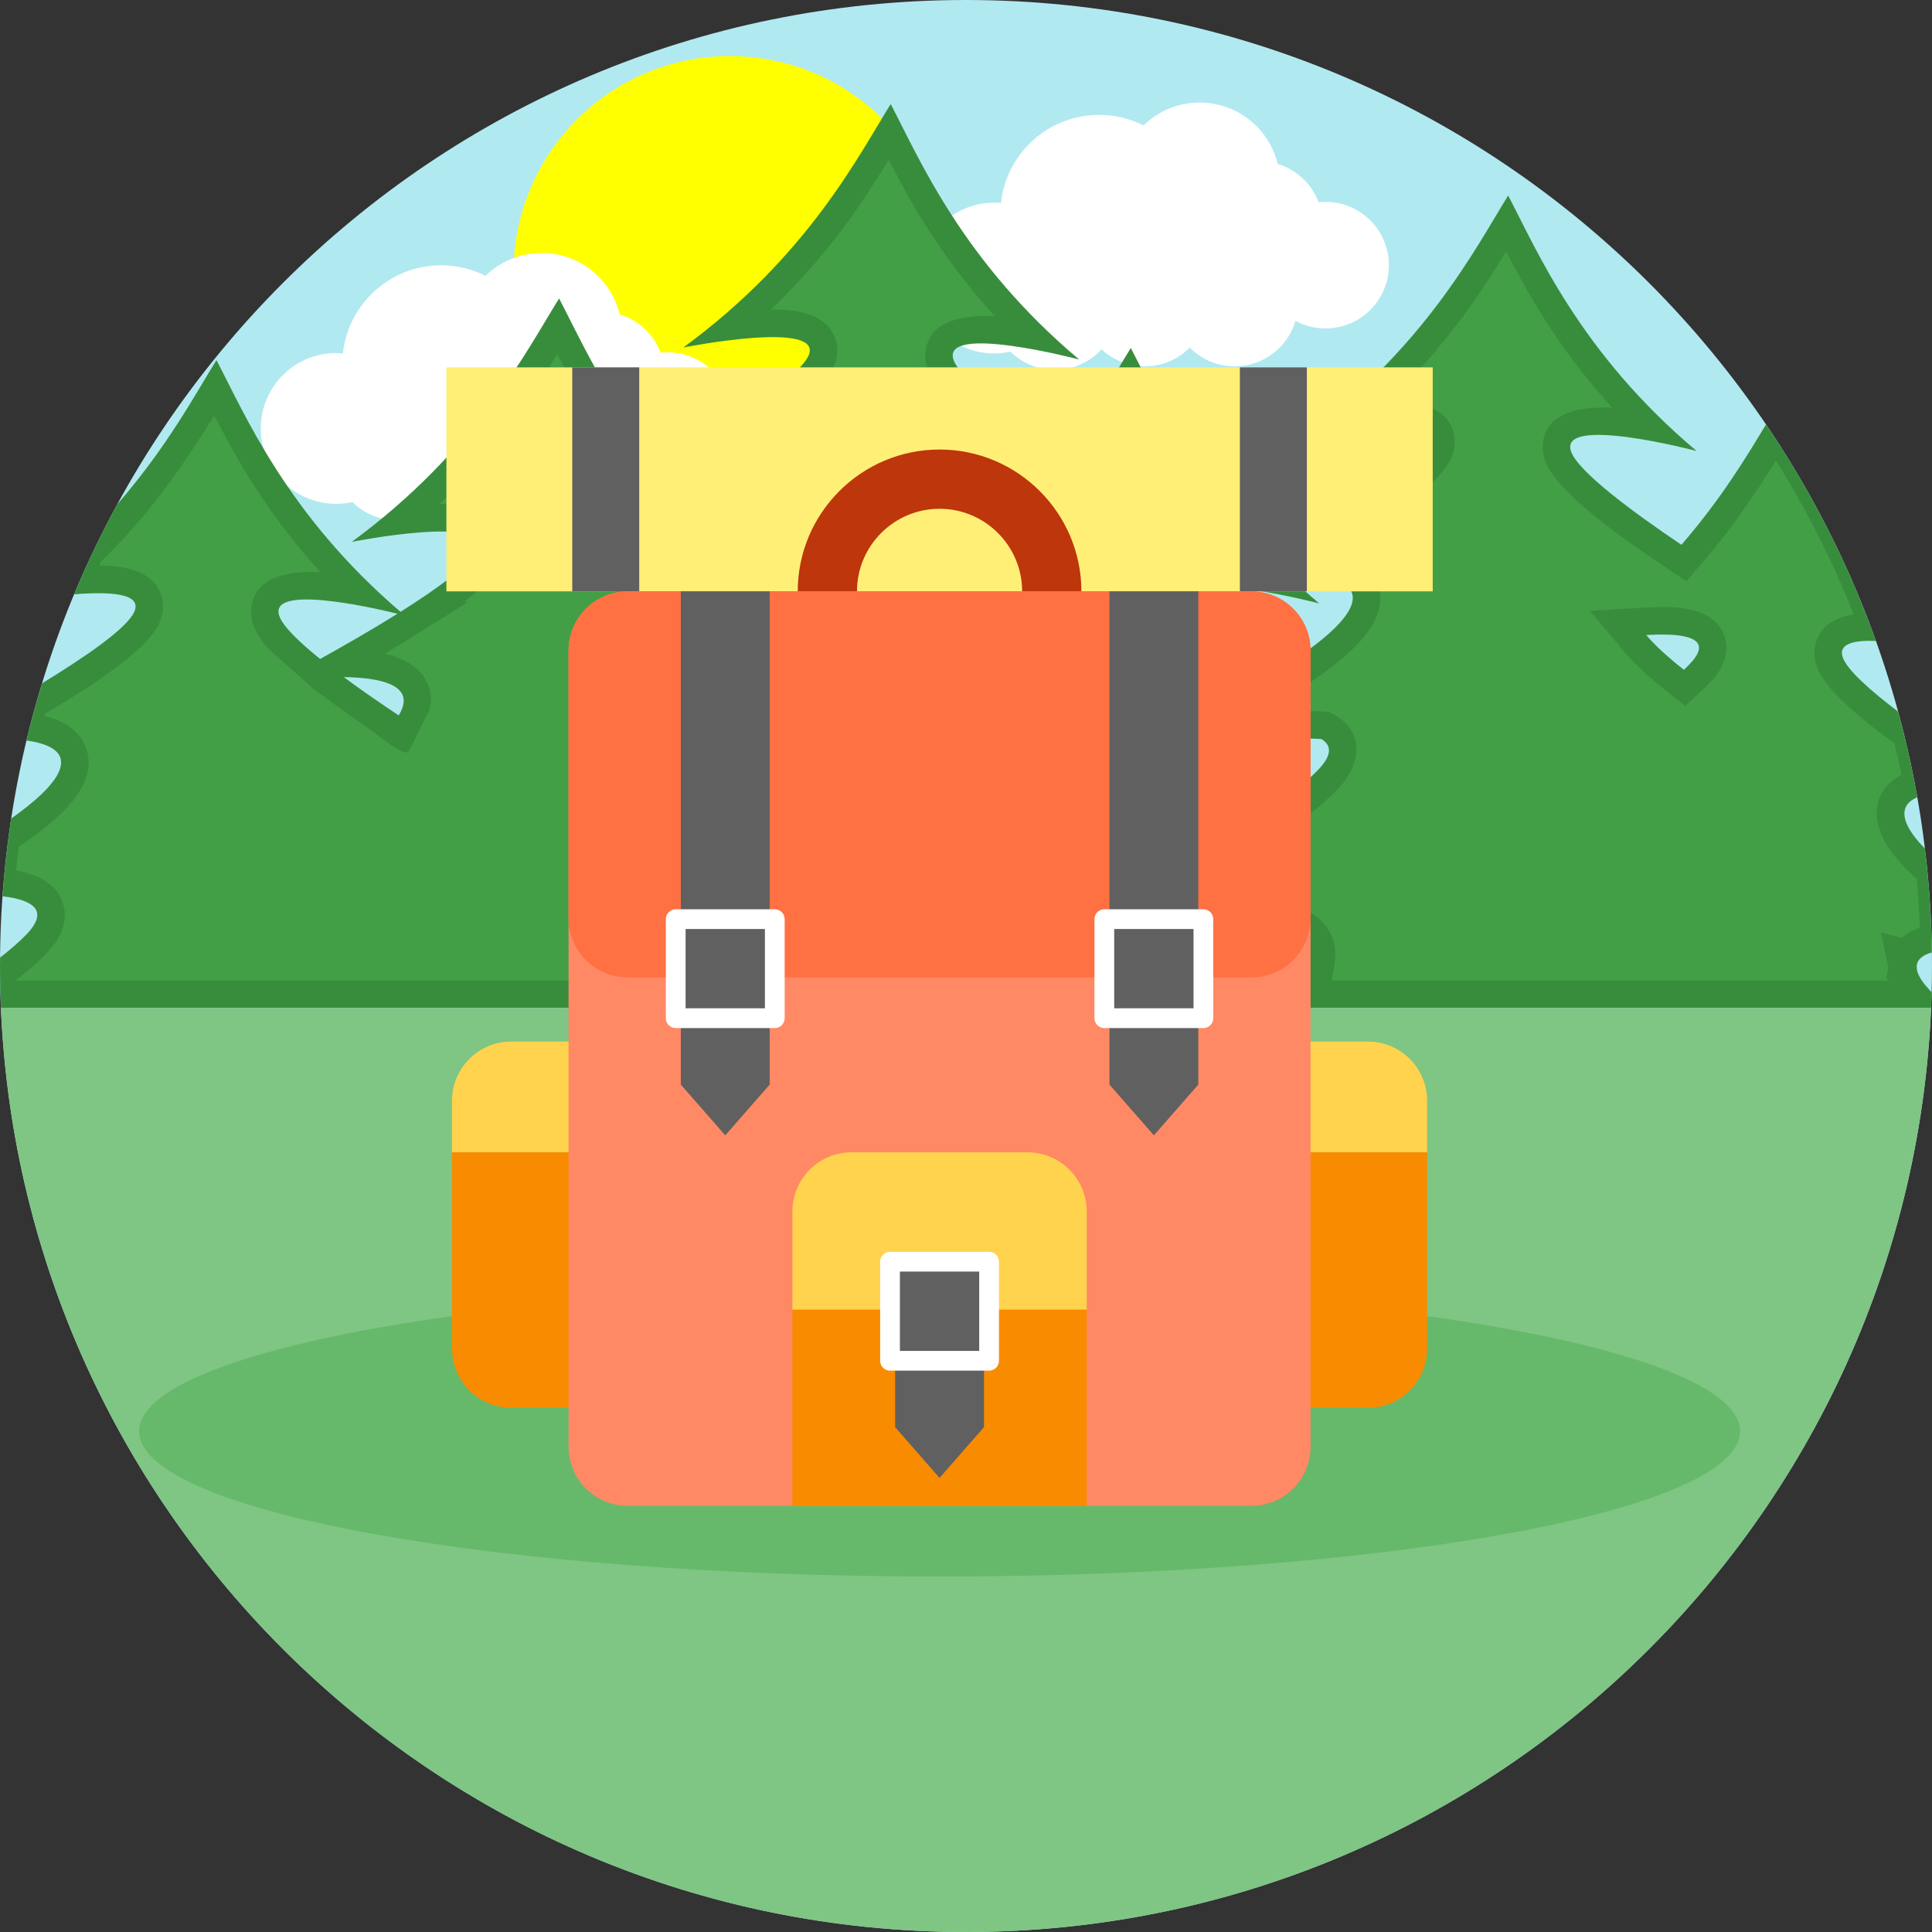 <?xml version="1.0" encoding="iso-8859-1"?>
<!-- Generator: Adobe Illustrator 19.0.0, SVG Export Plug-In . SVG Version: 6.00 Build 0)  -->
<svg version="1.1" id="Layer_1" xmlns="http://www.w3.org/2000/svg" xmlns:xlink="http://www.w3.org/1999/xlink" x="0px" y="0px"
	 viewBox="0 0 512 512" style="enable-background:new 0 0 512 512;" xml:space="preserve">
<rect x="0" y="0" width="512" height="512" fill="#333333" stroke="none"/>
<path style="fill:#B1E9F1;" d="M256,0c141.386,0,256,114.614,256,256c0,141.386-114.614,256-256,256C114.614,512,0,397.386,0,256
	C0,114.614,114.614,0,256,0z"/>
<path style="fill:#FFFF00;" d="M193.457,14.864c31.682,0,57.366,25.685,57.366,57.366c0,31.684-25.685,57.369-57.366,57.369
	c-31.684,0-57.368-25.685-57.368-57.369C136.088,40.548,161.773,14.864,193.457,14.864z"/>
<g>
	<path style="fill:#FFFFFF;" d="M116.895,70.313c4.238,0,8.235,1.008,11.774,2.792c3.83-3.752,9.078-6.068,14.867-6.068
		c10.021,0,18.426,6.938,20.673,16.273c5.01,1.505,9.028,5.287,10.862,10.143c0.603-0.069,1.212-0.098,1.833-0.098
		c9.256,0,16.77,7.509,16.77,16.774c0,9.261-7.513,16.769-16.77,16.769c-2.888,0-5.603-0.728-7.971-2.011
		c-2.039,6.97-8.474,12.06-16.106,12.06c-4.657,0-8.872-1.899-11.911-4.972c-3.042,3.074-7.259,4.972-11.918,4.972
		c-4.428,0-8.459-1.72-11.46-4.521c-3.063,3.351-7.472,5.454-12.376,5.454c-4.588,0-8.746-1.837-11.767-4.824
		c-1.386,0.309-2.831,0.468-4.304,0.468c-11.038,0-19.981-8.948-19.981-19.981c0-11.036,8.942-19.981,19.981-19.981
		c0.6,0,1.198,0.03,1.785,0.085C92.291,80.524,103.401,70.313,116.895,70.313z"/>
	<path style="fill:#FFFFFF;" d="M291.285,30.452c4.238,0,8.235,1.008,11.774,2.792c3.83-3.752,9.078-6.068,14.866-6.068
		c10.022,0,18.426,6.938,20.673,16.273c5.009,1.505,9.028,5.286,10.862,10.143c0.602-0.069,1.211-0.098,1.833-0.098
		c9.256,0,16.769,7.508,16.769,16.774c0,9.261-7.513,16.77-16.769,16.77c-2.889,0-5.603-0.728-7.972-2.011
		c-2.038,6.97-8.473,12.06-16.105,12.06c-4.657,0-8.872-1.899-11.911-4.973c-3.042,3.074-7.259,4.973-11.918,4.973
		c-4.428,0-8.46-1.721-11.46-4.522c-3.063,3.351-7.472,5.455-12.376,5.455c-4.588,0-8.745-1.837-11.766-4.824
		c-1.386,0.309-2.832,0.467-4.304,0.467c-11.038,0-19.981-8.947-19.981-19.981c0-11.036,8.943-19.981,19.981-19.981
		c0.6,0,1.198,0.03,1.785,0.085C266.681,40.663,277.791,30.452,291.285,30.452z"/>
</g>
<path style="fill:#388D3C;" d="M19.646,157.51c9.179-0.77,18.167-0.367,15.936,4.631c-1.956,4.384-12.983,11.966-24.432,18.935
	c-1.528,4.994-2.9,10.051-4.124,15.171c6.316,0.875,10.823,3.159,8.572,8.299c-1.601,3.656-6.46,8.003-12.633,12.372
	c-1.042,6.785-1.8,13.661-2.298,20.611c8.068,0.948,12.491,3.727,6.29,10.157c-1.833,1.899-4.187,3.942-6.929,6.07
	C0.023,254.504,0,255.249,0,256c0,3.729,0.096,7.436,0.255,11.126h511.491c0.059-1.382,0.117-2.761,0.156-4.146
	c-0.52-0.561-1.008-1.107-1.457-1.643c-1.404-1.674-2.176-3.085-2.428-4.272c-0.153-0.749-0.02-1.314-0.03-1.452
	c0.303-1.532,1.75-2.561,3.967-3.204c-0.128-9.303-0.747-18.485-1.841-27.522c-2.476-2.561-4.265-4.98-5.017-7.11
	c-1.164-3.299,0.233-5.317,3.005-6.487c-1.356-7.694-3.063-15.265-5.09-22.705c-7.442-5.653-13.446-11.009-14.642-14.328
	c-1.322-3.663,2.912-4.63,8.759-4.4c-7.307-20.453-17.138-39.71-29.125-57.385c-5.119,8.551-11.96,19.837-22.412,31.904
	c-12.839-8.656-27.298-19.331-29.229-24.691c-3.566-9.882,33.26-0.168,33.26-0.168c-31.01-26.07-42.395-53.355-49.945-67.702
	c-8.617,13.858-22.043,40.393-54.952,64.524c0,0,37.475-7.463,33.17,2.184c-2.989,6.702-27.178,20.879-41.662,28.905
	c-21.152-21.942-30.211-43.149-36.559-55.209c-4.231,6.804-9.62,16.66-17.905,27.79c-12.793-8.633-27.123-19.232-29.045-24.567
	c-3.566-9.882,33.26-0.168,33.26-0.168c-31.01-26.07-42.395-53.355-49.945-67.702c-8.617,13.858-22.042,40.393-54.952,64.524
	c0,0,37.475-7.463,33.171,2.184c-2.882,6.46-25.463,19.866-40.061,28.014c-13.879-17.445-20.86-33.369-26.037-43.208
	c-8.617,13.859-22.043,40.393-54.952,64.525c0,0,37.475-7.463,33.17,2.183c-1.715,3.846-10.406,10.15-20.245,16.344
	c-30.123-25.768-41.318-52.542-48.771-66.705c-5.511,8.862-12.99,22.913-26.278,38.203C26.874,141.361,23.06,149.331,19.646,157.51z
	 M446.252,177.505c-4.024-3.163-7.531-6.311-9.971-9.208c8.301-0.504,15.663,0.222,13.622,4.799
	C449.349,174.337,448.064,175.837,446.252,177.505z M346.372,254.937c-3.216-2.765-5.937-5.388-7.935-7.768
	c-0.458-0.545-0.841-1.06-1.171-1.55c6.082,1.308,9.822,3.892,9.245,8.411C346.473,254.337,346.427,254.637,346.372,254.937z
	 M339.6,212.205c-3.248-3.111-5.616-6.057-6.512-8.597c-2.579-7.309,7.412-8.338,17.068-7.758c2.714,1.61,2.991,4.201-0.882,8.216
	C346.857,206.575,343.527,209.329,339.6,212.205z M336.93,178.779c-9.996-7.145-19.067-14.523-20.567-18.689
	c-3.566-9.882,33.26-0.167,33.26-0.167c-3.07-2.582-5.946-5.172-8.645-7.763c9.829-0.05,20.114,1.514,16.937,8.768
	C355.638,166.123,346.789,172.711,336.93,178.779z M223.98,262.945l-2.694-1.771c1.418,0.32,2.641,0.714,3.633,1.193L223.98,262.945
	z M269.714,134.528c0.238-0.35,0.535-0.669,0.884-0.958L269.714,134.528z M172.065,155.288c-3.766-3.301-6.46-6.226-7.218-8.331
	c-2.302-6.374,12.211-4.595,22.799-2.526C183.474,147.997,177.905,151.749,172.065,155.288z M191.388,140.848
	c-4.648-4.325-8.794-8.657-12.507-12.926c9.325,0.124,18.407,1.887,15.395,8.764C193.704,137.994,192.708,139.391,191.388,140.848z
	 M105.653,189.585c-4.751-3.161-9.855-6.675-14.555-10.147c9.293,0.133,18.302,1.91,15.298,8.762
	C106.2,188.651,105.946,189.114,105.653,189.585z M84.845,174.63c-5.596-4.508-9.815-8.604-10.796-11.327
	c-3.065-8.491,23.696-2.513,31.287-0.661C98.304,167.039,90.775,171.341,84.845,174.63z"/>
<path style="fill:#429F46;" d="M353.567,145.984c4.819,1.134,9.176,3.372,11.201,7.749c1.516,3.276,1.25,6.87-0.174,10.122
	c-3.633,8.295-16.303,16.495-23.841,21.136l-4.123,2.538l-3.94-2.817c-6.496-4.641-20.455-14.568-23.188-22.148
	c-0.96-2.662-0.946-5.513,0.355-8.065c2.531-4.973,9.225-6.322,16.703-6.07l-3.615-3.47l1.186-0.007
	c-6.707-7.825-12.674-16.187-17.99-25.094c-2.526-4.231-4.796-8.496-7.016-12.789c-3.596,5.844-7.252,11.586-11.503,17.297
	l-4.158,5.586l-5.772-3.896c-8.06-5.438-28.555-19.069-31.826-28.138c-0.96-2.662-0.946-5.514,0.355-8.065
	c2.602-5.118,9.621-6.396,17.368-6.043c-6.416-7.087-12.246-14.687-17.5-22.824c-3.988-6.178-7.319-12.333-10.581-18.598
	c-3.743,6.077-7.543,12.04-12,17.977c-5.836,7.772-12.204,14.976-19.113,21.639c6.735-0.055,14.158,1.129,16.731,7.087
	c1.152,2.662,0.962,5.547-0.204,8.162c-3.187,7.137-18.678,17.221-31.006,24.486c4.785,1.116,9.172,3.336,11.215,7.749
	c1.514,3.271,1.251,6.865-0.167,10.11l2.893,0.566l-8.908,7.619l-3.115,3.438l-0.443-0.413c-4.808,3.972-10.244,7.504-15.546,10.716
	l-4.569,2.769l-4.018-3.523c-3.358-2.943-7.728-7.069-9.27-11.338c-0.96-2.66-0.944-5.505,0.35-8.056
	c2.815-5.539,10.106-6.535,17.336-6.084c-0.774-0.854-1.539-1.715-2.296-2.586l-0.936-1.076l-0.094,0.052l-1.505-1.892l-8.154-9.378
	l0.96,0.014c-6.306-8.798-11.096-17.351-15.982-26.585c-3.754,6.097-7.565,12.08-12.037,18.036
	c-5.837,7.773-12.205,14.976-19.114,21.64c6.735-0.055,14.159,1.129,16.731,7.087c1.152,2.662,0.962,5.548-0.204,8.162
	c-1.539,3.45-5.55,7.238-10.001,10.683l0.83,0.202l-14.667,9.174c-0.011,0.007-0.022,0.014-0.032,0.02l-3.695,2.327l-0.034-0.03
	c-1.157,0.703-2.316,1.399-3.479,2.091c4.813,1.109,9.236,3.33,11.288,7.77c0.667,1.443,0.989,2.946,1.02,4.455l-0.504,2.71
	l-5.415,10.892c-1.143,1.839-7.765-4.048-12.401-7.229c-3.097-2.128-6.164-4.297-9.185-6.529l-2.627-1.94l-0.046,0.026l-0.896-0.721
	l-12.122-10.809c-1.727-1.982-3.154-4.054-3.885-6.082c-0.96-2.658-0.944-5.505,0.353-8.054c2.648-5.211,9.701-6.446,17.361-6.068
	c-6.537-7.225-12.463-14.976-17.791-23.282c-3.88-6.047-7.135-12.078-10.326-18.21c-8.81,14.005-16.967,25.902-30.012,38.684
	c-0.16,0.341-0.319,0.683-0.476,1.023c6.578,0.018,13.656,1.304,16.153,7.094c1.147,2.66,0.958,5.539-0.206,8.148
	c-3.502,7.846-20.962,18.5-30.292,24.006c-0.055,0.204-0.112,0.41-0.167,0.616c4.512,1.134,8.679,3.321,10.667,7.614
	c1.517,3.276,1.251,6.872-0.174,10.124c-2.813,6.425-10.871,12.594-17.294,16.925c-0.261,2.094-0.497,4.188-0.708,6.288
	c5.247,0.971,10.351,3.142,12.248,8.207c1.968,5.252-0.733,10.138-4.316,13.854c-2.444,2.534-5.238,4.891-8.102,7.085h201.859
	l-22.267-14.637l39.194,8.865c1.777,0.404,3.553,0.946,5.195,1.741l8.354,4.031h104.441c-2.828-2.462-5.63-5.112-8.033-7.974
	c-0.582-0.694-1.129-1.415-1.635-2.166l-10.095-15.006l17.679,3.803c8.347,1.796,16.178,6.819,14.946,16.465
	c-0.055,0.435-0.121,0.868-0.2,1.299l-0.655,3.58h147.832l-0.898-0.52l0.584-2.964l-1.963-9.24l5.585,1.418
	c1.337-1.201,2.973-2.078,4.739-2.714c-0.167-4.298-0.437-8.59-0.82-12.874c-3.927-3.557-8.068-8.019-9.733-12.734
	c-2.483-7.039,0.52-12.072,5.69-14.875c-0.57-2.795-1.189-5.578-1.853-8.352c-6.904-5.003-18.126-13.542-20.545-20.247
	c-0.96-2.657-0.944-5.504,0.353-8.053c1.855-3.653,5.435-5.264,9.392-5.864c-5.621-14.179-12.527-27.826-20.616-40.759
	c-5.884,9.426-11.861,18.24-19.532,27.098l-4.232,4.883l-5.358-3.613c-8.09-5.456-28.731-19.168-32.011-28.264
	c-0.96-2.662-0.946-5.514,0.355-8.065c2.604-5.118,9.62-6.398,17.367-6.043c-6.416-7.087-12.246-14.687-17.5-22.824
	c-3.988-6.178-7.318-12.333-10.58-18.597c-3.743,6.077-7.543,12.039-12.001,17.977c-5.836,7.772-12.204,14.976-19.113,21.639
	c6.735-0.055,14.158,1.13,16.731,7.087c1.152,2.662,0.962,5.546-0.204,8.162C381.395,128.581,366.147,138.571,353.567,145.984z
	 M435.839,161.017c6.863-0.417,17.668-0.671,20.932,6.899c1.147,2.659,0.958,5.538-0.206,8.15c-1.164,2.609-3.292,4.888-5.374,6.806
	l-4.566,4.203l-4.881-3.837c-3.876-3.046-7.862-6.466-11.044-10.244l-9.343-11.098L435.839,161.017z M334.557,217.474
	c-3.282-3.145-6.814-7.097-8.347-11.439c-1.173-3.326-1.18-6.861,0.529-10.012c4.277-7.887,16.085-7.919,23.854-7.451l1.764,0.105
	l1.521,0.903c8.177,4.852,6.501,13.48,0.646,19.55c-3.175,3.294-6.927,6.258-10.613,8.959l-4.936,3.617L334.557,217.474z
	 M263.683,130.428c0.63-0.93,1.397-1.755,2.261-2.472l5.253-4.354l9.389,9.905l-10.106,10.945l-10.604-8.423L263.683,130.428z"/>
<path style="fill:#7FC583;" d="M0.255,267.126h511.491C505.918,403.348,393.657,512,256,512S6.082,403.348,0.255,267.126z"/>
<path style="fill:#66B96A;" d="M248.993,340.819c117.151,0,212.123,17.23,212.123,38.485s-94.971,38.485-212.123,38.485
	S36.87,400.559,36.87,379.304S131.841,340.819,248.993,340.819z"/>
<g>
	<g>
		<path style="fill:#F98B00;" d="M317.432,305.365v52.017c0,8.67,7.03,15.7,15.699,15.7H362.5c8.672,0,15.7-7.03,15.7-15.7v-52.017
			H317.432z"/>
		<path style="fill:#F98B00;" d="M119.786,305.365v52.017c0,8.67,7.029,15.7,15.702,15.7h29.366c8.672,0,15.702-7.03,15.702-15.7
			v-52.017H119.786z"/>
	</g>
	<polygon style="fill:#FFEF76;" points="379.685,156.715 118.304,156.715 118.304,97.358 379.685,97.358 	"/>
	<g>
		<polygon style="fill:#606060;" points="151.655,156.715 169.403,156.715 169.403,97.358 151.655,97.358 		"/>
		<polygon style="fill:#606060;" points="328.583,156.715 346.333,156.715 346.333,97.358 328.583,97.358 		"/>
	</g>
	<g>
		<path style="fill:#FFD34E;" d="M164.854,276.02h-29.366c-8.673,0-15.702,7.03-15.702,15.7v13.645h60.77V291.72
			C180.556,283.05,173.526,276.02,164.854,276.02z"/>
		<path style="fill:#FFD34E;" d="M333.132,276.02H362.5c8.672,0,15.7,7.03,15.7,15.7v13.645h-60.768V291.72
			C317.432,283.05,324.462,276.02,333.132,276.02z"/>
	</g>
	<path style="fill:#BD360C;" d="M248.993,194.3c-20.723,0-37.585-16.861-37.585-37.585c0-20.726,16.861-37.585,37.585-37.585
		c20.726,0,37.587,16.859,37.587,37.585C286.579,177.439,269.719,194.3,248.993,194.3z M248.993,134.831L248.993,134.831
		c-12.067,0-21.885,9.818-21.885,21.885s9.818,21.885,21.885,21.885s21.887-9.818,21.887-21.885S261.06,134.831,248.993,134.831z"/>
	<path style="fill:#FF8964;" d="M347.318,383.379c0,8.67-7.03,15.7-15.699,15.7H166.37c-8.67,0-15.7-7.03-15.7-15.7V172.415
		c0-8.673,7.03-15.7,15.7-15.7h165.248c8.669,0,15.699,7.027,15.699,15.7V383.379z"/>
	<path style="fill:#FF7042;" d="M347.318,243.312c0,8.67-7.03,15.7-15.699,15.7H166.37c-8.67,0-15.7-7.03-15.7-15.7v-70.897
		c0-8.673,7.03-15.7,15.7-15.7h165.248c8.669,0,15.699,7.027,15.699,15.7V243.312z"/>
	<path style="fill:#FFD34E;" d="M272.289,305.365h-46.591c-8.67,0-15.7,7.03-15.7,15.7v26.023h77.993v-26.023
		C287.991,312.395,280.961,305.365,272.289,305.365z"/>
	<polygon style="fill:#F98B00;" points="209.997,347.089 209.997,399.079 287.991,399.079 287.991,347.089 	"/>
	<polygon style="fill:#606060;" points="180.423,156.715 180.423,287.425 192.199,300.878 203.973,287.425 203.973,156.715 	"/>
	<path style="fill:#FFFFFF;" d="M205.327,272.449h-26.256c-1.445,0-2.615-1.171-2.615-2.616v-26.255
		c0-1.446,1.171-2.616,2.615-2.616h26.256c1.445,0,2.615,1.171,2.615,2.616v26.255C207.943,271.278,206.772,272.449,205.327,272.449
		z M181.688,267.215L181.688,267.215h21.023v-21.021h-21.023V267.215z"/>
	<polygon style="fill:#606060;" points="294.013,156.715 294.013,287.425 305.789,300.878 317.563,287.425 317.563,156.715 	"/>
	<path style="fill:#FFFFFF;" d="M318.916,272.449h-26.255c-1.445,0-2.618-1.171-2.618-2.616v-26.255
		c0-1.446,1.173-2.616,2.618-2.616h26.255c1.444,0,2.616,1.171,2.616,2.616v26.255C321.532,271.278,320.36,272.449,318.916,272.449z
		 M295.277,267.215L295.277,267.215h21.021v-21.021h-21.021V267.215z"/>
	<polygon style="fill:#606060;" points="237.219,334.362 237.219,378.211 248.993,391.664 260.769,378.211 260.769,334.362 	"/>
	<path style="fill:#FFFFFF;" d="M262.12,363.235h-26.255c-1.443,0-2.616-1.173-2.616-2.618v-26.255c0-1.444,1.173-2.616,2.616-2.616
		h26.255c1.446,0,2.618,1.173,2.618,2.616v26.255C264.738,362.063,263.566,363.235,262.12,363.235z M238.483,358.001
		L238.483,358.001h21.021V336.98h-21.021V358.001z"/>
</g>
<g>
</g>
<g>
</g>
<g>
</g>
<g>
</g>
<g>
</g>
<g>
</g>
<g>
</g>
<g>
</g>
<g>
</g>
<g>
</g>
<g>
</g>
<g>
</g>
<g>
</g>
<g>
</g>
<g>
</g>
</svg>
